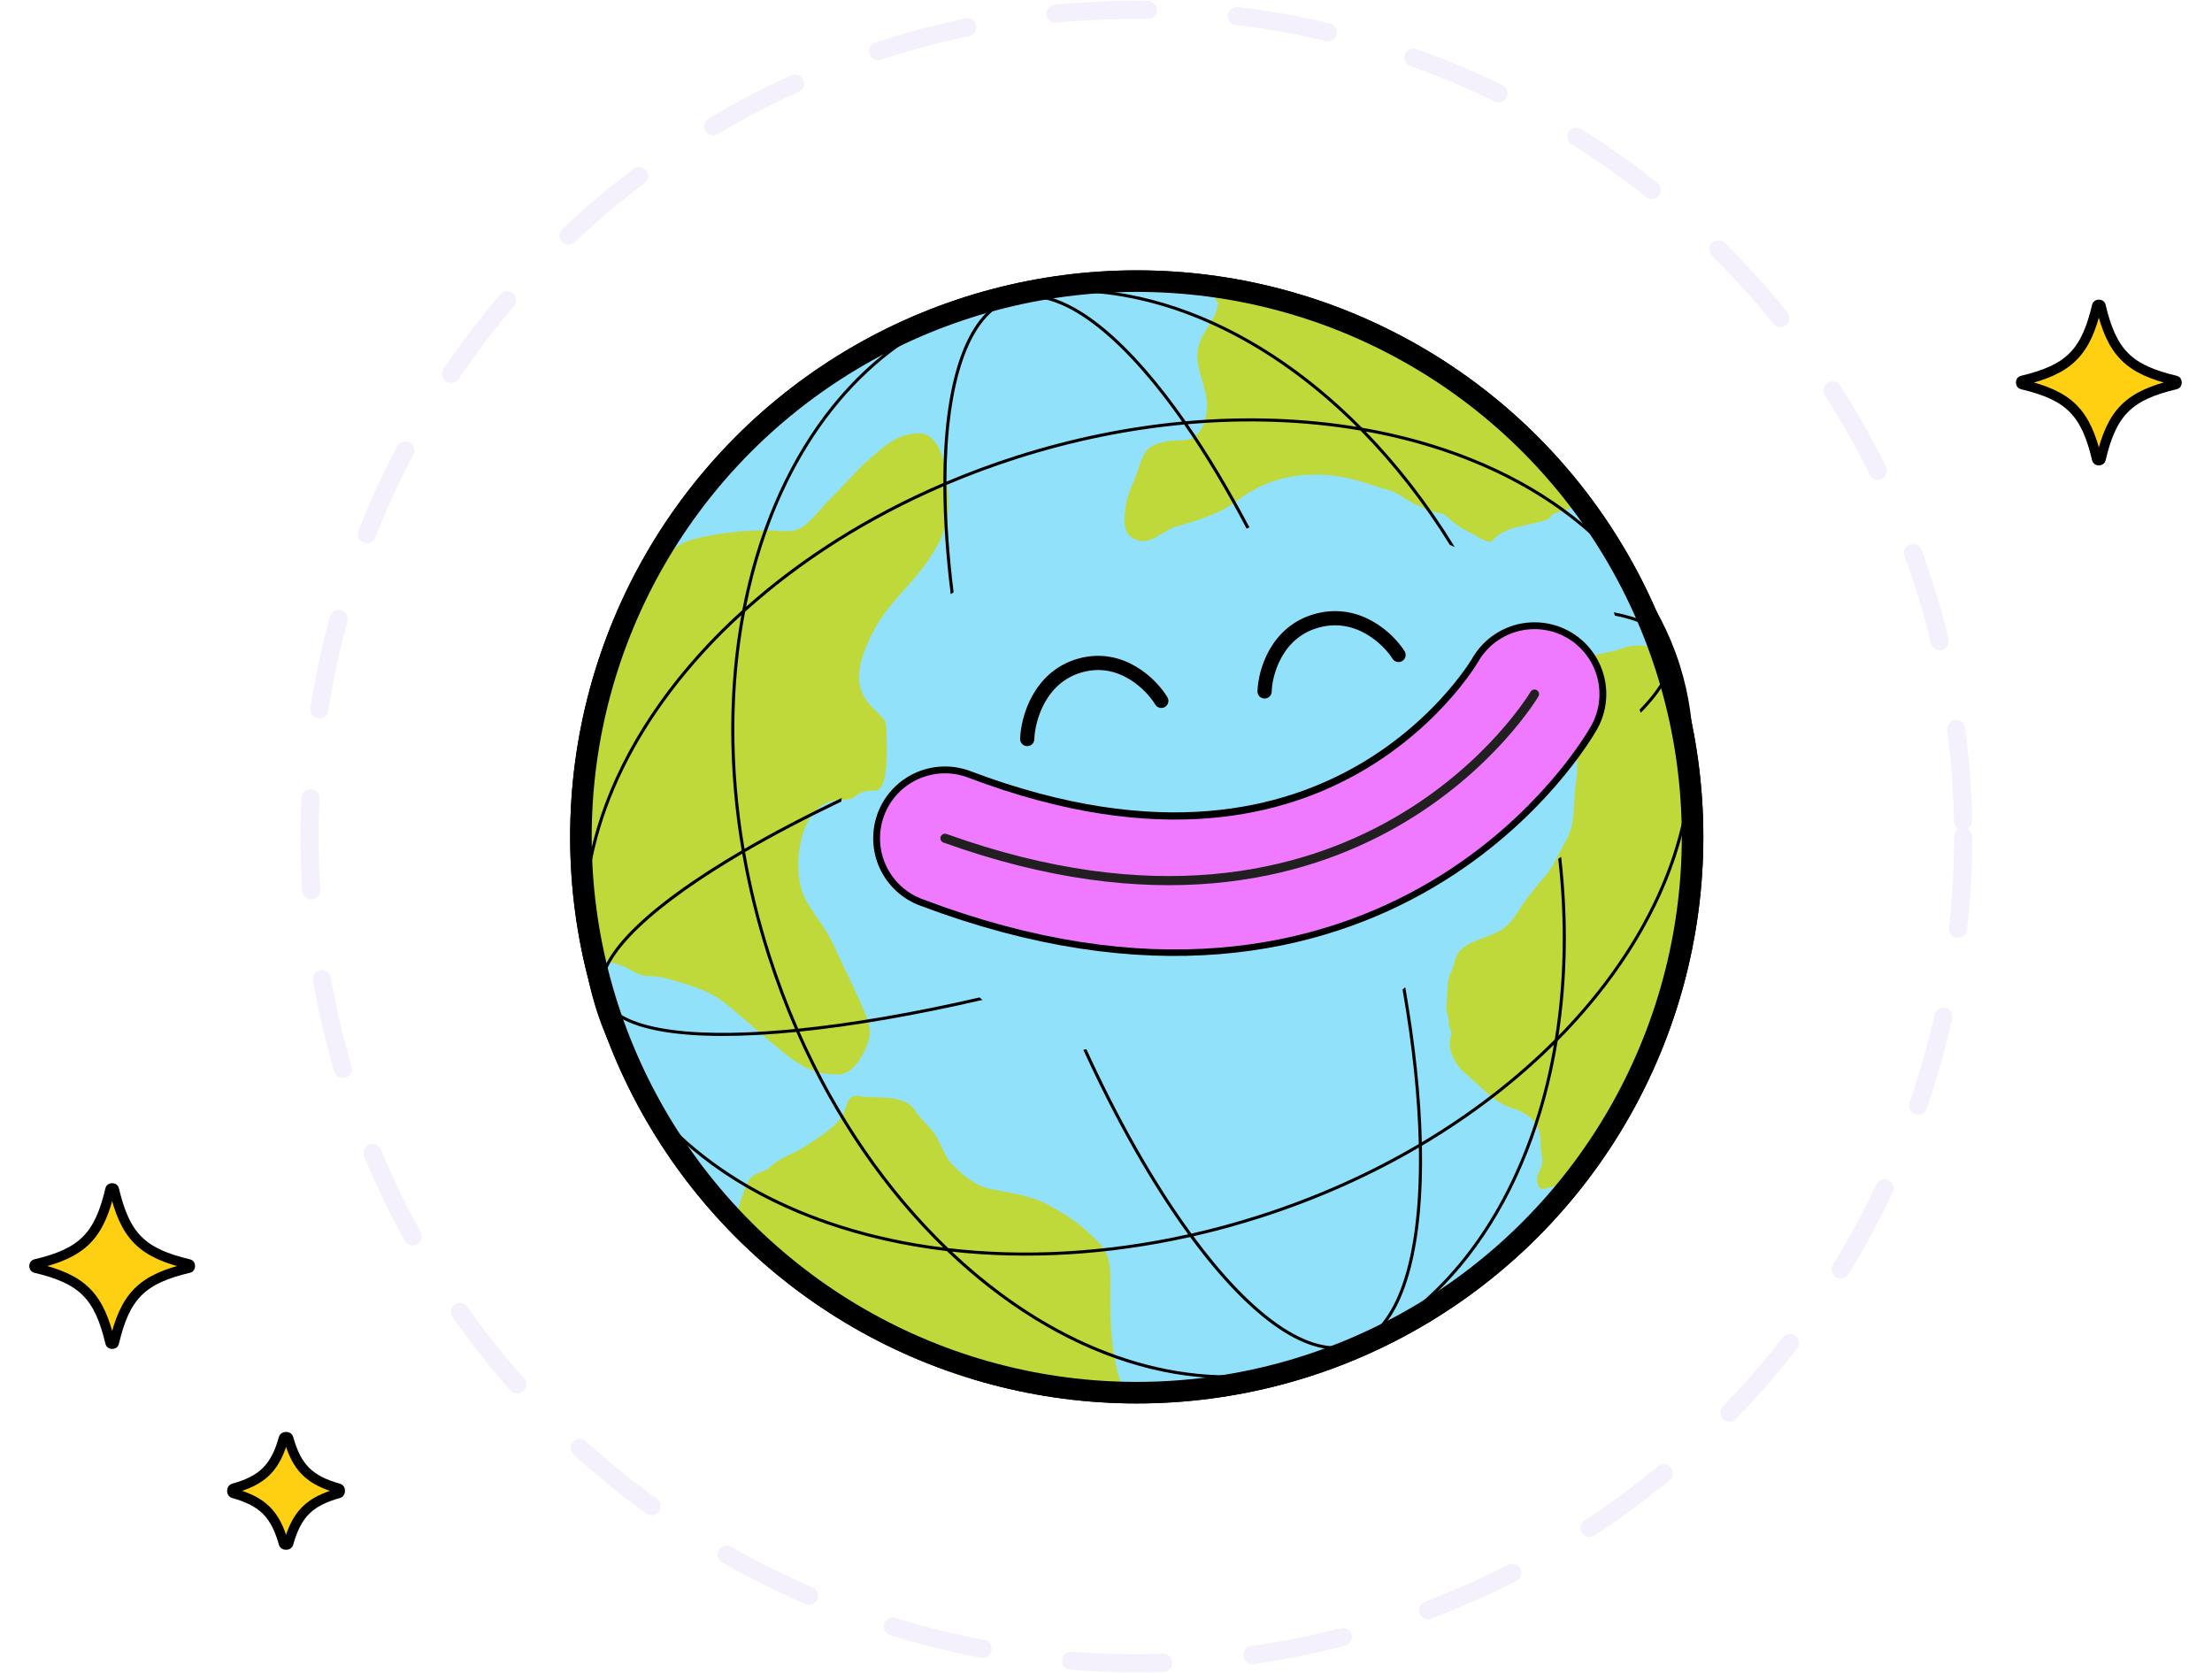 <svg width="1129" height="854" viewBox="0 0 1129 854" fill="none" xmlns="http://www.w3.org/2000/svg">
<circle cx="580" cy="427" r="422" stroke="#E2D4F7" stroke-opacity="0.33" stroke-width="9.275" stroke-linecap="round" stroke-dasharray="47.15 45.58"/>
<circle cx="580.192" cy="427.192" r="286.048" fill="#92E1FA" stroke="black" stroke-width="6.287"/>
<path d="M352.952 275.545C344.395 277.878 336.989 285.847 331.26 292.213C328.65 295.692 327.066 299.911 324.401 303.338C322.127 306.262 319.197 308.632 318.3 312.669C316.049 322.799 311.264 332.388 309.009 342.535C307.517 349.252 303.463 355.82 301.114 362.313C297.485 372.348 297.776 383.753 295.532 394.134C293.921 401.581 294.748 409.673 294.654 417.262C294.608 421.015 293.219 424.473 293.219 428.227V440.788C293.219 445.649 294.498 448.857 295.691 453.628C297.318 460.136 297.473 466.932 298.921 473.446C299.811 477.451 301.481 488.441 306.497 489.556C309.748 490.278 313.061 491.503 316.506 492.626C321.195 494.154 325.626 498.208 330.622 498.208C334.794 498.208 338.069 498.731 342.106 499.963C351.868 502.941 361.227 505.114 369.341 511.527C379.545 519.592 389.052 528.443 399.128 536.648C408.181 544.022 415.825 548.672 428.157 548.451C435.803 548.315 441.156 537.69 443.23 531.544C444.723 527.12 443.759 522.675 442.033 518.465C436.946 506.052 430.693 493.92 425.126 481.7C421.204 473.091 414.806 466.402 410.652 458.094C403.661 444.112 407.491 408.489 428.516 408.489C430.373 408.489 432.456 408.132 434.258 407.731C435.947 407.356 437.673 405.304 439.362 404.621C442.08 403.522 444.429 403.775 447.217 403.465C453.536 402.763 452.67 381.199 452.521 376.788C452.451 374.747 452.679 368.927 451.125 367.178C447.22 362.785 443.11 359.841 440.359 354.338C435.275 344.172 441.46 330.407 446.26 321.322C453.45 307.712 465.868 298.019 474.173 285.354C479.093 277.85 481.791 273.056 483.424 264.22C484.905 256.206 483.553 246.823 482.308 238.82C481.249 232.013 477.38 221.155 469.388 221.155C458.186 221.155 451.062 227.881 443.23 234.792C436.296 240.91 430.466 248.099 423.85 254.53C419.362 258.894 415.583 264.294 410.691 268.208C404.966 272.788 398.097 270.68 391.551 270.68C378.966 270.68 365.076 272.238 352.952 275.545Z" fill="#BFD93B"/>
<path d="M382.22 602.442C380.366 605.241 373.162 625.14 376.478 625.969C378.579 630.17 383.602 635.034 387.404 637.772C388.733 638.729 389.31 639.475 389.397 641.041C389.49 642.714 392.292 643.836 393.385 644.71C397.842 648.276 400.639 652.406 405.507 655.357C410.208 658.205 414.575 661.482 419.304 664.169C427.381 668.758 435.815 672.425 443.588 677.607C449.785 681.738 456.282 685.419 462.449 689.53C465.235 691.387 468.742 692.646 471.78 693.996C478.845 697.136 485.787 701.406 493.472 703.087C504.355 705.468 515.478 706.905 526.25 709.786C535.955 712.383 545.446 713.535 555.478 713.535C560.09 713.535 565.44 713.768 569.993 714.611C571.562 714.902 578.094 717.202 577.449 716.406C572.329 710.081 570.248 700.524 568.836 692.76C566.993 682.62 566.683 673.007 566.683 662.813C566.683 656.417 567.206 649.494 565.806 643.195C564.377 636.763 560.191 633.509 555.518 629.119C549.474 623.441 542.376 619.01 535.102 615.043C525.884 610.015 514.409 608.849 504.238 606.589C497.819 605.163 490.793 599.351 486.334 594.706C482.702 590.922 480.767 585.68 478.399 581.069C475.693 575.798 470.459 572.147 467.274 567.192C461.709 558.536 449.387 560.757 440.677 559.776C438.08 559.483 435.502 558.54 433.579 561.012C431.644 563.5 431.685 566.567 430.15 569.106C426.474 575.187 420.517 578.695 414.958 582.544C410.844 585.392 407.19 587.574 402.477 589.682C399.356 591.078 395.778 593.031 393.345 595.464C389.824 598.985 385.312 597.774 382.22 602.442Z" fill="#BFD93B"/>
<path d="M611.801 176.574C614.003 168.316 620.956 162.984 621.81 154.443C619.626 153.351 620.242 150.228 620.374 147.983C620.455 146.609 630.76 148.156 632.257 148.701C640.391 151.659 649.111 150.396 657.618 151.612C660.728 152.056 663.703 154.115 666.55 155.32C673.476 158.253 681.179 160.563 687.445 164.85C692.957 168.622 706.652 172.908 712.247 176.574C718.008 180.348 717.657 180.456 723.731 183.831C728.419 186.435 733.347 188.871 738.246 191.048C740.572 192.082 744.349 192.649 745.982 194.797C749.858 199.898 756.148 203.702 760.496 208.594C766.739 215.616 773.628 217.692 779.794 224.783C787.507 233.652 798.984 243.159 808.067 250.223C812.16 253.406 811.422 254.499 808.147 258.119C805.341 261.22 804.962 258.416 801.807 259.395C798.92 260.291 796.039 261.219 793.154 262.106C792.293 262.371 791.406 264.409 789.924 265.017C781.228 268.585 770.944 267.895 763.527 274.149C760.945 276.325 761.629 277.342 758.463 276.102C754.795 274.667 751.657 272.48 748.135 270.719C743.649 268.476 740.715 265.449 736.93 262.505C736.051 261.821 734.068 261.915 733.062 261.628C729.204 260.525 725.499 258.999 721.897 257.241C718.492 255.58 715.552 253.23 712.247 251.499C709.449 250.034 705.881 249.457 702.916 248.469C696.42 246.303 689.692 244.116 682.899 243.126C664.214 240.401 646.432 243.982 631.3 255.646C622.592 262.359 611.029 265.738 600.516 268.725C593.032 270.853 587.746 278.643 579.701 275.425C572.732 272.637 573.675 265.826 574.398 259.315C575.218 251.937 578.99 246.093 581.057 239.138C582.056 235.779 584.183 229.856 587.318 228.093C592.654 225.091 597.61 224.783 603.507 224.783C612.318 224.783 615.843 215.396 616.068 207.637C616.374 197.062 608.906 187.43 611.801 176.574Z" fill="#BFD93B"/>
<path d="M830.418 330.252C835.42 328.742 840.802 329.984 845.89 330.252C845.89 335.005 849.888 335.318 850.156 340.141C850.509 346.482 853.031 348.859 855.26 354.891C859.614 366.672 864.436 386.407 865.451 398.838C866.885 416.403 866.973 429.747 865.451 447.406C864.494 458.502 860.245 471.874 860.245 483.015C860.245 493.516 857.993 503.1 855.26 513.12C853.334 520.183 849.242 526.6 845.93 533.018C842.301 540.049 839.341 546.92 834.725 553.514C831.348 558.337 828.937 563.364 826.151 568.507C824.349 571.835 821.54 574.289 819.692 577.559C816.49 583.224 811.054 589.626 809.284 595.822C807.05 603.64 795.418 604.757 788.868 606.628C786.437 607.323 785.418 606.676 784.841 604.076C783.915 599.91 785.118 599.723 786.635 595.822C788.036 592.22 786.316 588.284 786.316 584.697C786.316 580.587 786.152 577.611 784.123 573.89C782.163 570.297 776.136 566.97 772.28 565.836C762.341 562.912 755.841 554.404 748.036 548.051C743.098 544.032 738.241 535.678 740.539 529.071C741.272 526.963 740.425 526.539 739.821 524.365C739.241 522.277 739.584 519.484 738.785 517.586C738.051 515.845 738.164 514.236 738.386 512.323C738.956 507.408 738.25 500.275 740.699 495.894C742.313 493.006 742.415 488.949 744.287 486.404C749.323 479.561 760.608 478.856 767.335 473.963C771.393 471.012 774.232 466.09 776.985 462C780.465 456.83 784.351 452.077 788.469 447.406C793.329 441.894 795.392 435.602 799.076 429.462C804.475 420.463 802.845 408.81 804.419 398.838C805.12 394.402 805.08 389.857 804.978 385.36C804.77 376.219 800.342 367.338 797.8 358.723C796.915 355.722 795.268 352.826 797.641 350.19C799.472 348.155 799.989 344.217 801.229 341.736C802.615 338.964 803.988 338.348 806.413 337.27C810.707 335.362 814.502 334.024 819.173 333.283C823 332.675 826.716 331.37 830.418 330.252Z" fill="#BFD93B"/>
<path fill-rule="evenodd" clip-rule="evenodd" d="M717.254 503.954L715.849 505.046C720.852 533.706 723.621 560.353 724.152 583.95C699.409 598.53 671.986 610.895 642.419 620.329C630.957 623.986 619.504 627.098 608.108 629.68C607.628 629.024 607.149 628.363 606.67 627.697C588.885 602.993 571.027 571.631 554.481 535.52L552.925 535.898C569.867 572.911 588.194 604.978 606.436 630.055C563.924 639.499 522.242 641.575 483.965 637.109C453.778 608.12 427.445 570.524 408.064 526.601C435.452 523.803 467.105 518.361 501.428 510.416L500 509.133C465.936 516.979 434.545 522.343 407.401 525.088C402.085 512.901 397.304 500.231 393.122 487.127C387.546 469.652 383.287 452.187 380.284 434.917C394.889 426.416 411.354 417.775 429.365 409.182L429.603 407.328C411.407 415.982 394.767 424.692 380 433.264C372.81 390.807 373.212 349.561 380.304 312.253C408.264 287.033 442.492 265.023 481.474 248.24C481.54 265.05 482.797 283.528 485.244 303.274L486.712 302.337C484.41 283.553 483.19 265.935 483.055 249.832C483.049 249.074 483.045 248.319 483.043 247.568C494.687 242.613 506.751 238.123 519.194 234.153C547.896 224.994 576.551 219.257 604.379 216.691C615.113 232.159 625.838 250.003 636.251 269.802L637.716 269.212C627.417 249.616 616.808 231.92 606.179 216.53C636.969 213.839 666.724 215.035 694.389 219.779C711.054 236.698 726.438 256.287 739.992 278.14L742.493 279.203C729.013 257.169 713.682 237.382 697.044 220.246C709.095 222.423 720.739 225.277 731.886 228.78C787.199 246.163 830.189 279.485 850.32 325.23C845.725 319.199 836.574 314.995 823.663 312.548C823.902 313.113 824.118 313.689 824.31 314.275C831.797 315.766 837.857 317.856 842.386 320.516C847.144 323.31 850.127 326.677 851.402 330.575C852.677 334.472 852.261 338.951 850.075 344.017C847.883 349.095 843.947 354.667 838.348 360.633C837.853 361.161 837.346 361.691 836.826 362.223L837.439 363.841C848.781 352.366 854.538 341.965 853.59 333.315C854.346 335.36 855.058 337.427 855.725 339.518C872.673 392.632 857.484 450.626 818.913 501.517C811.855 510.83 804.016 519.901 795.452 528.655C799.88 499.924 800.455 469.11 796.799 437.378L795.334 438.408C798.958 470.503 798.232 501.631 793.558 530.575C774.293 549.924 751.471 567.682 725.703 583.032C725.116 559.341 722.296 532.639 717.254 503.954ZM642.896 621.827C631.616 625.426 620.343 628.499 609.122 631.061C623.869 651.046 638.474 666.321 652.136 675.872C666.582 685.971 679.703 689.493 690.774 685.871C701.845 682.25 710.347 671.654 716.031 654.969C721.705 638.316 724.457 615.9 724.234 589.237C724.225 588.083 724.209 586.921 724.189 585.752C699.539 600.199 672.267 612.455 642.896 621.827ZM607.448 631.44C565.308 640.875 523.947 643.103 485.851 638.905C493.889 646.489 502.192 653.465 510.704 659.792C561.276 697.384 619.082 711.982 672.21 695.029C679.008 692.86 685.569 690.225 691.883 687.154C691.677 687.227 691.47 687.297 691.263 687.365C668.266 694.888 638.016 673.036 607.448 631.44ZM304.39 515.442C326.285 584.06 395.987 628.283 483.258 638.609C539.616 692.539 609.343 716.739 672.687 696.526C738.295 675.592 781.889 611.856 795.029 531.325C851.747 474.171 877.693 403.195 857.222 339.04C836.751 274.886 774.491 232.055 695.153 218.316C637.797 160.277 565.342 133.569 499.734 154.504C436.388 174.717 393.564 234.832 378.859 311.44C313.7 370.405 282.495 446.825 304.39 515.442ZM429.726 625.702C445.982 630.811 463.292 634.539 481.381 636.797C451.556 607.753 425.577 570.339 406.42 526.766C350.595 532.286 312.853 526.665 306.969 508.68C301.003 490.442 328.977 463.098 378.55 434.109C371.36 392.048 371.588 351.137 378.379 314.003C364.942 326.322 352.991 339.386 342.699 352.965C304.128 403.856 288.939 461.85 305.888 514.964C322.836 568.079 368.808 606.557 429.726 625.702ZM481.471 246.53C442.803 263.103 408.758 284.803 380.802 309.696C382.962 298.857 385.69 288.359 388.965 278.271C408.417 218.335 447.084 172.954 500.212 156.001C505.001 154.473 509.829 153.201 514.685 152.179C492.557 160.638 481.517 195.828 481.471 246.53ZM518.716 232.655C547.216 223.561 575.678 217.825 603.345 215.209C602.437 213.913 601.528 212.634 600.62 211.372C585.041 189.733 569.572 173.277 555.154 163.197C540.707 153.098 527.587 149.576 516.516 153.198C505.445 156.819 496.943 167.415 491.258 184.1C485.869 199.919 483.115 220.939 483.044 245.86C494.543 240.989 506.446 236.571 518.716 232.655ZM605.147 215.043C635.581 212.311 665.031 213.358 692.488 217.866C682.63 208.034 672.336 199.131 661.718 191.238C619.254 159.674 571.691 144.321 526.08 150.245C548.929 150.707 577.073 174.79 605.147 215.043ZM783.457 572.76C787.541 560.177 790.775 546.958 793.116 533.235C773.894 552.269 751.24 569.728 725.743 584.836C726.734 634.074 717.955 670.021 699.327 683.27C738.567 661.36 767.487 621.965 783.457 572.76ZM405.758 525.252C400.501 513.157 395.769 500.592 391.625 487.605C386.09 470.258 381.846 452.917 378.836 435.762C376.893 436.902 374.984 438.038 373.109 439.172C350.335 452.939 332.714 466.202 321.516 478.133C315.917 484.099 311.982 489.671 309.79 494.749C307.603 499.814 307.188 504.294 308.463 508.191C309.738 512.089 312.72 515.456 317.478 518.25C322.247 521.05 328.715 523.22 336.758 524.723C352.842 527.729 374.895 528.013 401.402 525.658C402.841 525.531 404.293 525.395 405.758 525.252Z" fill="black"/>
<circle cx="580.192" cy="427.192" r="283.691" stroke="black" stroke-width="11.002"/>
<path d="M524.292 377.231C524.601 367.162 530.432 345.557 551.282 339.688C572.133 333.818 587.599 349.276 592.726 357.739" stroke="black" stroke-width="7.254" stroke-linecap="round"/>
<path d="M645.444 352.93C645.726 343.219 651.496 322.397 672.327 316.792C693.157 311.187 708.662 326.138 713.81 334.314" stroke="black" stroke-width="7.254" stroke-linecap="round"/>
<path d="M783.203 354.287C783.203 354.287 696.265 508.783 482.309 427.885" stroke="black" stroke-width="73.284" stroke-miterlimit="10" stroke-linecap="round"/>
<path d="M783.203 354.287C783.203 354.287 696.411 509.244 482.309 427.885" stroke="#F07AFF" stroke-width="66.304" stroke-miterlimit="10" stroke-linecap="round"/>
<path d="M783.203 354.287C783.203 354.287 694.798 504.135 482.309 427.885" stroke="#221F20" stroke-width="4.653" stroke-miterlimit="10" stroke-linecap="round"/>
<path d="M1110.53 194.283C1110.69 194.323 1110.79 194.398 1110.88 194.524C1110.98 194.679 1111.07 194.935 1111.07 195.25C1111.07 195.565 1110.98 195.821 1110.88 195.976C1110.79 196.102 1110.69 196.177 1110.53 196.217C1098.77 199.003 1090.47 202.44 1084.46 208.457C1078.44 214.475 1075 222.766 1072.22 234.526C1072.18 234.694 1072.1 234.791 1071.98 234.876C1071.82 234.98 1071.57 235.069 1071.25 235.069C1070.93 235.069 1070.68 234.98 1070.52 234.876C1070.4 234.791 1070.32 234.694 1070.28 234.526C1067.5 222.766 1064.06 214.475 1058.04 208.457C1052.03 202.44 1043.73 199.003 1031.97 196.217C1031.81 196.177 1031.71 196.102 1031.62 195.976C1031.52 195.821 1031.43 195.565 1031.43 195.25C1031.43 194.935 1031.52 194.679 1031.62 194.524C1031.71 194.398 1031.81 194.323 1031.97 194.283C1043.73 191.497 1052.03 188.06 1058.04 182.043C1064.06 176.025 1067.5 167.734 1070.28 155.974C1070.32 155.806 1070.4 155.709 1070.52 155.624C1070.68 155.52 1070.93 155.431 1071.25 155.431C1071.57 155.431 1071.82 155.52 1071.98 155.624C1072.1 155.709 1072.18 155.806 1072.22 155.974C1075 167.734 1078.44 176.025 1084.46 182.043C1090.47 188.06 1098.77 191.497 1110.53 194.283Z" fill="#FFD011" stroke="black" stroke-width="5"/>
<path d="M96.526 645.283C96.694 645.323 96.791 645.398 96.876 645.524C96.98 645.679 97.069 645.935 97.069 646.25C97.069 646.565 96.98 646.821 96.876 646.976C96.791 647.102 96.694 647.177 96.526 647.217C84.766 650.003 76.475 653.44 70.457 659.457C64.44 665.475 61.003 673.766 58.217 685.526C58.177 685.694 58.102 685.791 57.976 685.876C57.821 685.98 57.565 686.069 57.25 686.069C56.935 686.069 56.679 685.98 56.524 685.876C56.398 685.791 56.323 685.694 56.283 685.526C53.497 673.766 50.06 665.475 44.043 659.457C38.025 653.44 29.734 650.003 17.974 647.217C17.806 647.177 17.709 647.102 17.624 646.976C17.52 646.821 17.431 646.565 17.431 646.25C17.431 645.935 17.52 645.679 17.624 645.524C17.709 645.398 17.806 645.323 17.974 645.283C29.734 642.497 38.025 639.06 44.043 633.043C50.06 627.025 53.497 618.734 56.283 606.974C56.323 606.806 56.398 606.709 56.524 606.624C56.679 606.52 56.935 606.431 57.25 606.431C57.565 606.431 57.821 606.52 57.976 606.624C58.102 606.709 58.177 606.806 58.217 606.974C61.003 618.734 64.44 627.025 70.457 633.043C76.475 639.06 84.766 642.497 96.526 645.283Z" fill="#FFD011" stroke="black" stroke-width="5"/>
<path d="M172.977 759.794C173.184 759.851 173.59 760.144 173.59 761C173.59 761.856 173.184 762.149 172.977 762.206C165.647 764.247 160.163 766.843 156.003 771.003C151.843 775.163 149.247 780.647 147.206 787.977C147.149 788.184 146.856 788.59 146 788.59C145.144 788.59 144.851 788.184 144.794 787.977C142.753 780.647 140.157 775.163 135.997 771.003C131.837 766.843 126.353 764.247 119.023 762.206C118.816 762.149 118.41 761.856 118.41 761C118.41 760.144 118.816 759.851 119.023 759.794C126.353 757.753 131.837 755.157 135.997 750.997C140.157 746.837 142.753 741.353 144.794 734.023C144.851 733.816 145.144 733.41 146 733.41C146.856 733.41 147.149 733.816 147.206 734.023C149.247 741.353 151.843 746.837 156.003 750.997C160.163 755.157 165.647 757.753 172.977 759.794Z" fill="#FFD011" stroke="black" stroke-width="5"/>
</svg>
